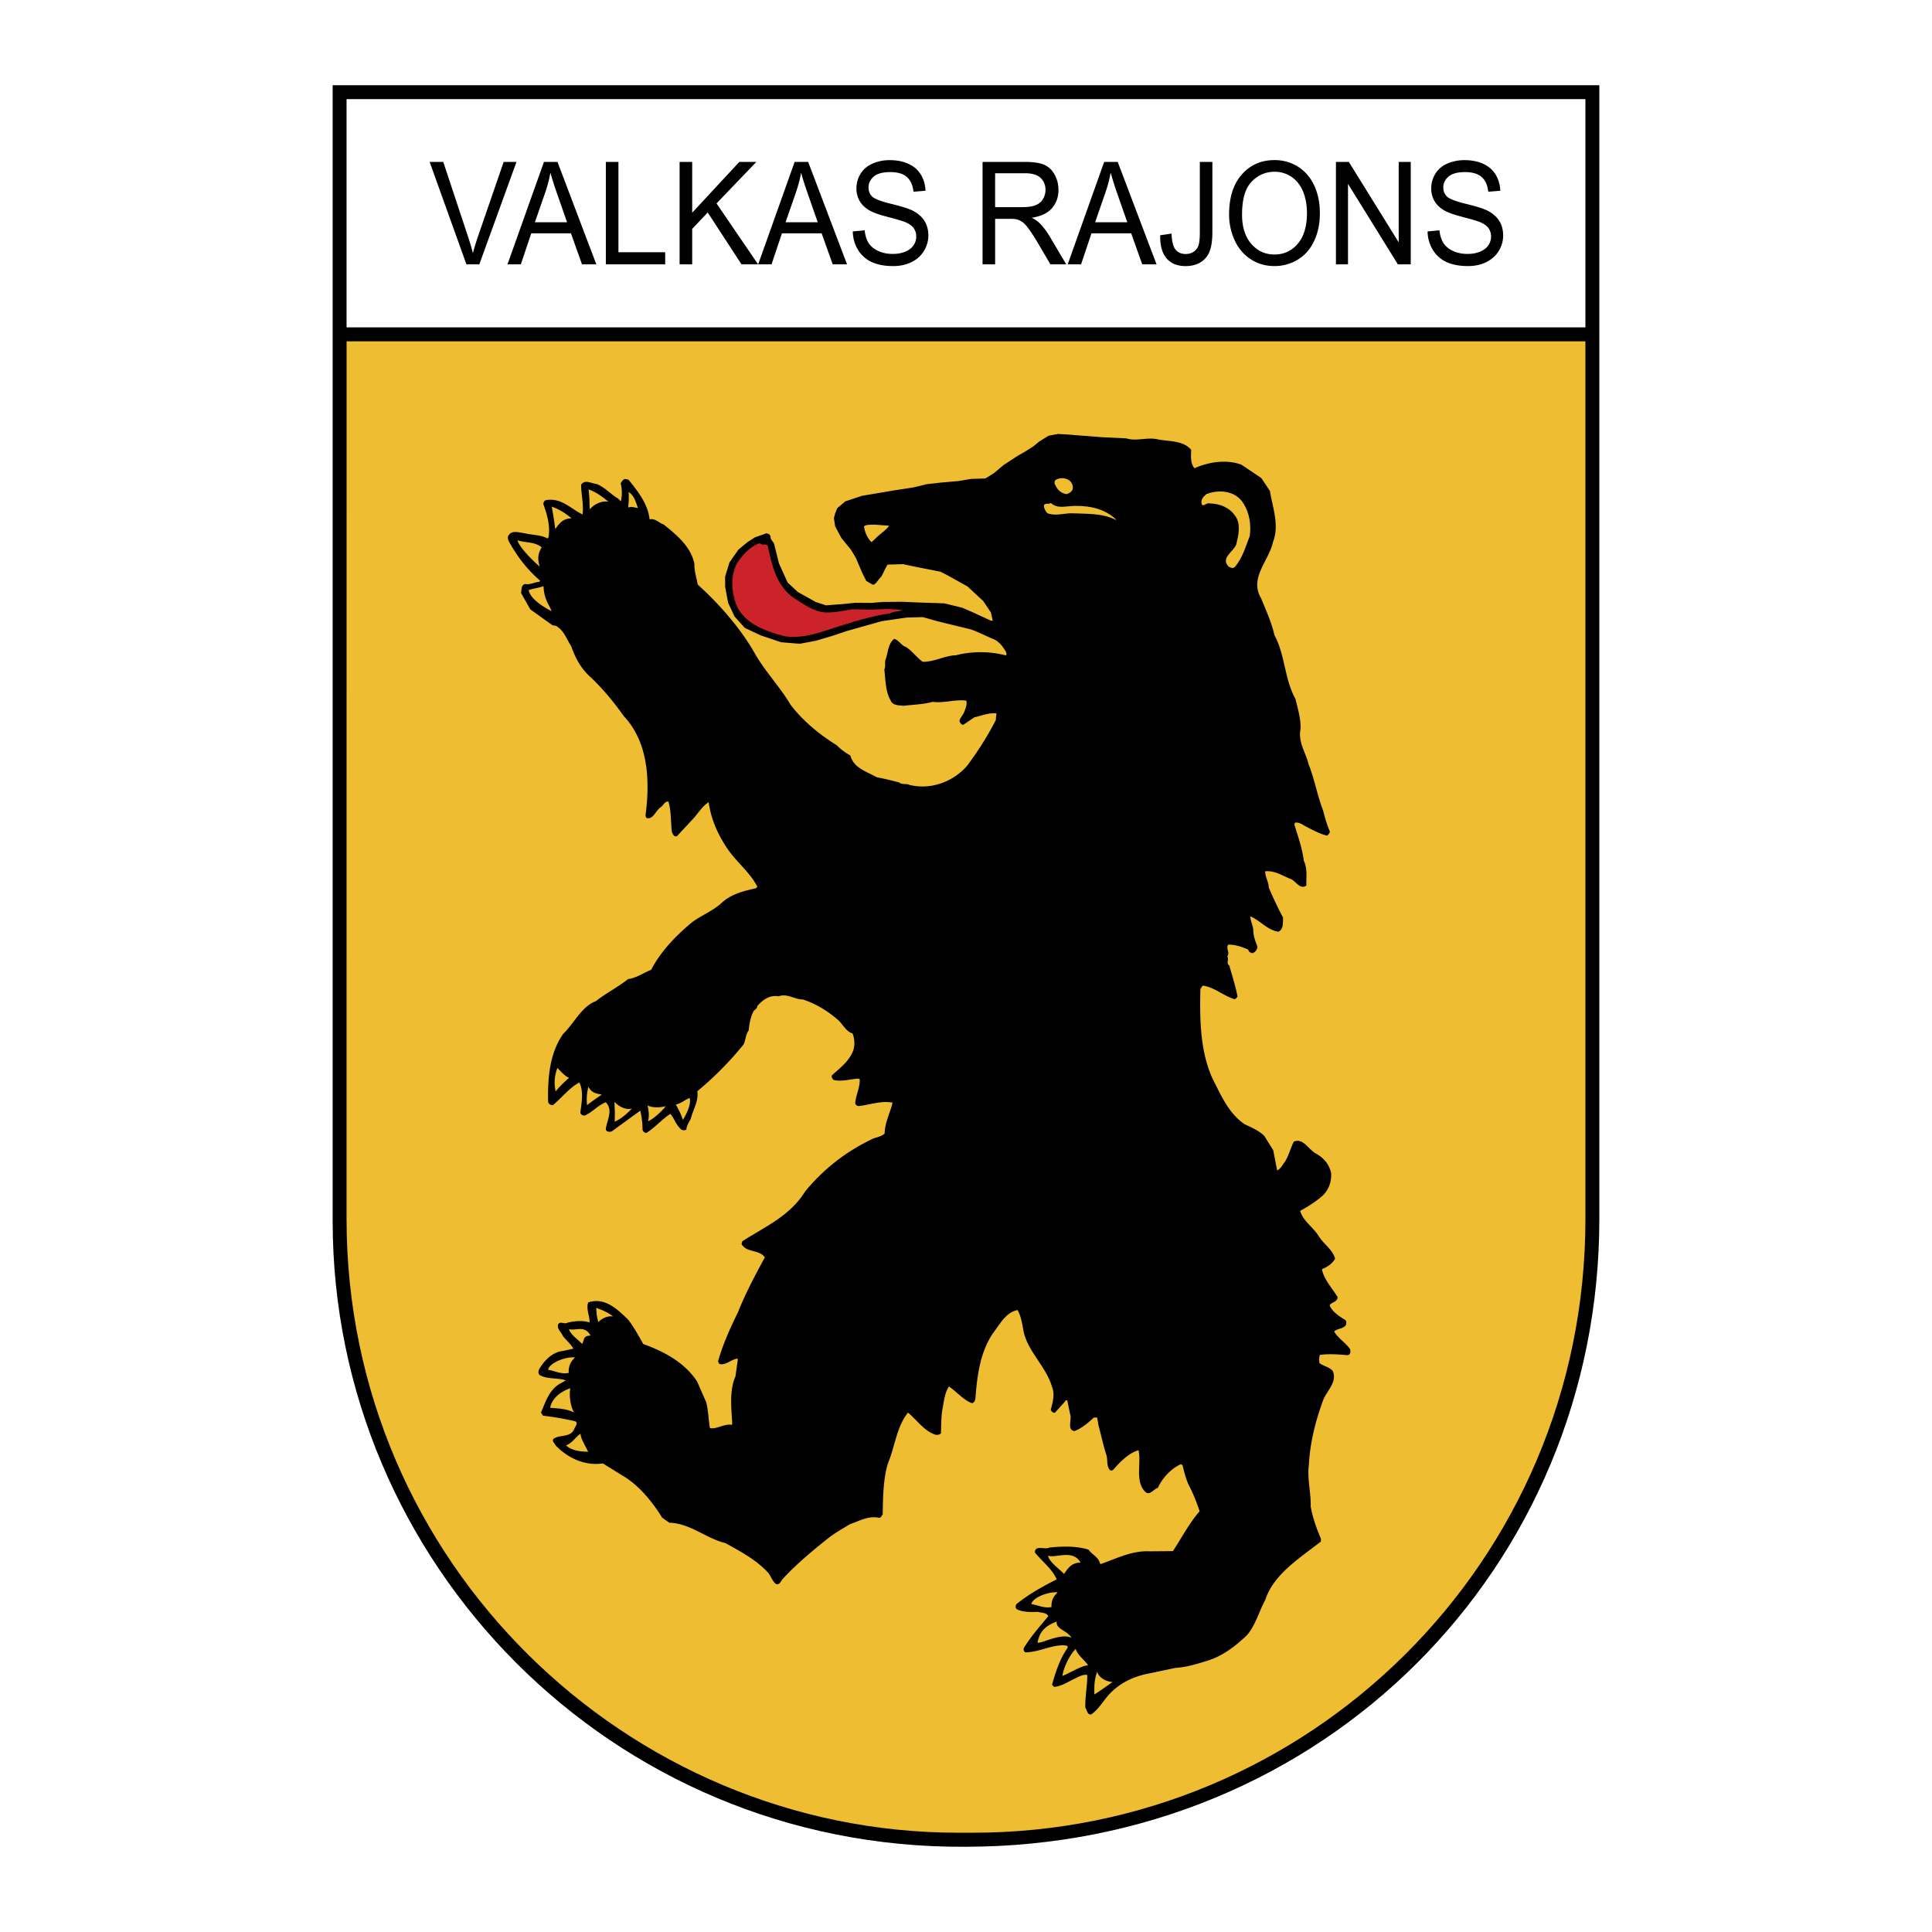 <svg xmlns="http://www.w3.org/2000/svg" width="2500" height="2500" viewBox="0 0 192.756 192.756"><g fill-rule="evenodd" clip-rule="evenodd"><path fill="#fff" d="M0 0h192.756v192.756H0V0z"/><path d="M159.566 8.504v113.113c0 34.76-27.533 62.635-63.272 62.635-35.316.221-63.105-28.34-63.105-62.42V8.504h126.377z"/><path fill="#fff" d="M34.576 32.659h123.602V9.889l-123.602.002v22.768z"/><path d="M46.535 26.375l-3.67-10.222h1.359l2.461 7.425c.198.595.364 1.154.496 1.673.147-.557.317-1.114.512-1.673l2.558-7.425h1.279l-3.709 10.222h-1.286zm4.097 0l3.639-10.222h1.349l3.877 10.222h-1.429l-1.105-3.096h-3.96l-1.039 3.096h-1.332zm2.733-4.198h3.213l-.99-2.83c-.3-.859-.525-1.566-.67-2.121a13.854 13.854 0 0 1-.512 1.954l-1.041 2.997zm7.081 4.198V16.153h1.255v9.015h4.665v1.207h-5.92zm7.359 0V16.153h1.255v5.069l4.704-5.069h1.698l-3.974 4.142 4.148 6.08h-1.654l-3.372-5.174-1.55 1.633v3.541h-1.255zm7.838 0l3.639-10.222h1.35l3.877 10.222H83.08l-1.105-3.096h-3.961l-1.038 3.096h-1.333zm2.732-4.198h3.213l-.99-2.83c-.3-.859-.525-1.566-.67-2.121a13.854 13.854 0 0 1-.512 1.954l-1.041 2.997zm6.708.913l1.183-.112c.055.512.185.931.39 1.259.206.329.523.593.953.794.43.203.915.303 1.453.303.479 0 .9-.076 1.266-.229.366-.155.639-.364.818-.631.179-.269.269-.559.269-.876 0-.321-.086-.599-.26-.84-.172-.24-.456-.44-.851-.602-.256-.107-.816-.274-1.687-.5-.869-.227-1.48-.438-1.828-.638-.452-.255-.79-.574-1.013-.952a2.484 2.484 0 0 1-.331-1.273c0-.514.135-.997.406-1.444.271-.449.668-.79 1.188-1.023a4.251 4.251 0 0 1 1.738-.348c.704 0 1.321.122 1.859.367.536.243.949.602 1.237 1.075.287.474.443 1.012.466 1.611l-1.202.098c-.066-.645-.284-1.135-.657-1.464-.373-.331-.922-.495-1.649-.495-.759 0-1.31.15-1.658.45-.347.3-.521.662-.521 1.083 0 .369.123.671.368.906.242.238.871.481 1.89.729 1.02.25 1.718.466 2.098.652.551.276.959.624 1.222 1.042.263.421.393.907.393 1.454 0 .545-.144 1.057-.433 1.537a2.938 2.938 0 0 1-1.244 1.124c-.54.266-1.149.399-1.824.399-.857 0-1.577-.133-2.154-.404a3.078 3.078 0 0 1-1.365-1.216 3.618 3.618 0 0 1-.52-1.836zm12.948 3.285V16.153h4.199c.844 0 1.486.093 1.924.276.439.184.791.507 1.055.971.264.466.393.98.393 1.542 0 .726-.215 1.335-.652 1.833-.434.497-1.107.813-2.016.949.332.172.584.34.756.51.367.361.713.816 1.041 1.358l1.648 2.782h-1.578l-1.252-2.128a18.58 18.58 0 0 0-.906-1.406c-.236-.326-.447-.555-.635-.683a1.817 1.817 0 0 0-.572-.274 3.668 3.668 0 0 0-.699-.047h-1.453v4.538h-1.253v.001zm1.252-5.709h2.695c.572 0 1.021-.064 1.344-.193.324-.128.568-.333.736-.614s.252-.585.252-.916c0-.483-.162-.881-.488-1.192-.324-.312-.838-.466-1.541-.466h-2.998v3.381zm7.242 5.709l3.639-10.222h1.35l3.877 10.222h-1.428l-1.105-3.096h-3.961l-1.039 3.096h-1.333zm2.733-4.198h3.213l-.99-2.83a30.515 30.515 0 0 1-.67-2.121 13.72 13.72 0 0 1-.512 1.954l-1.041 2.997zm6.494 1.296l1.133-.166c.029.78.164 1.316.406 1.604.242.288.574.431 1 .431.316 0 .586-.076.814-.233.229-.155.385-.366.471-.633.086-.269.131-.694.131-1.28v-7.042h1.252v6.966c0 .854-.094 1.519-.285 1.987a2.166 2.166 0 0 1-.912 1.073c-.416.245-.904.369-1.465.369-.83 0-1.465-.256-1.908-.773-.442-.518-.655-1.284-.637-2.303zm6.875-2.077c0-1.697.422-3.025 1.266-3.984.846-.959 1.934-1.44 3.271-1.44.873 0 1.662.227 2.363.676.701.452 1.236 1.08 1.605 1.887.369.804.551 1.72.551 2.741 0 1.037-.191 1.966-.58 2.782-.387.818-.936 1.437-1.646 1.858a4.444 4.444 0 0 1-2.301.63c-.893 0-1.689-.23-2.391-.697-.703-.464-1.234-1.1-1.596-1.904a6.15 6.15 0 0 1-.542-2.549zm1.293.021c0 1.232.307 2.201.918 2.91.617.709 1.387 1.064 2.312 1.064.943 0 1.721-.357 2.328-1.073.609-.716.916-1.733.916-3.049 0-.83-.133-1.556-.393-2.177s-.643-1.102-1.143-1.444a2.948 2.948 0 0 0-1.689-.512c-.889 0-1.652.328-2.291.987-.64.658-.958 1.757-.958 3.294zm9.367 4.958V16.153h1.285l4.977 8.025v-8.025h1.201v10.222h-1.285l-4.975-8.032v8.032h-1.203zm9.145-3.285l1.182-.112c.055.512.186.931.391 1.259s.521.593.951.794c.432.203.916.303 1.455.303.477 0 .898-.076 1.266-.229.365-.155.639-.364.816-.631.18-.269.27-.559.27-.876 0-.321-.086-.599-.26-.84-.172-.24-.457-.44-.852-.602-.256-.107-.816-.274-1.688-.5-.867-.227-1.479-.438-1.828-.638-.451-.255-.789-.574-1.012-.952a2.473 2.473 0 0 1-.33-1.273c0-.514.135-.997.404-1.444.271-.449.67-.79 1.189-1.023a4.255 4.255 0 0 1 1.738-.348c.703 0 1.32.122 1.859.367.535.243.947.602 1.236 1.075.287.474.443 1.012.465 1.611l-1.201.098c-.066-.645-.285-1.135-.656-1.464-.373-.331-.922-.495-1.65-.495-.76 0-1.311.15-1.658.45s-.521.662-.521 1.083c0 .369.123.671.369.906.242.238.871.481 1.889.729 1.02.25 1.719.466 2.098.652.553.276.961.624 1.223 1.042.262.421.393.907.393 1.454 0 .545-.143 1.057-.432 1.537-.289.481-.705.854-1.244 1.124-.541.266-1.15.399-1.824.399-.857 0-1.576-.133-2.154-.404a3.073 3.073 0 0 1-1.365-1.216 3.588 3.588 0 0 1-.519-1.836z"/><path d="M158.178 121.617c0 34.295-27.691 61.287-61.193 61.234h-1.387c-33.022 0-61.021-26.939-61.022-61.234 0-29.188.003-58.38.003-87.562l123.598-.002v87.564h.001z" fill="#eebd31"/><path d="M109.92 43.619l2.455.117c1.02.328 2.115-.162 3.189.11 1.131.214 2.482.088 3.283 1.04-.023.564-.1 1.355.328 1.831 1.404-.634 3.207-.906 4.68-.356l1.986 1.334.859 1.289c.27 1.662.965 3.432.305 5.103-.406 1.866-2.391 3.578-1.188 5.597.492 1.208 1.039 2.388 1.334 3.683 1.062 1.936 1.002 4.419 2.094 6.355.234.985.555 1.998.51 3.014-.27 1.3.531 2.364.795 3.49.607 1.517.877 3.151 1.457 4.64.176.704.379 1.407.668 2.081.002.198-.166.341-.277.426-.791-.19-1.502-.606-2.209-.966-.312-.194-.625-.389-.992-.329l-.055.198c.352 1.153.785 2.333.939 3.602.373.758.242 1.662.25 2.479-.674.458-1.078-.553-1.643-.689-.766-.331-1.561-.831-2.463-.737.006.592.35 1.041.355 1.604.432 1.04.922 2.05 1.439 3.033-.051.48.068 1.128-.465 1.387-1.074-.131-1.846-1.139-2.809-1.524.004.451.262.872.295 1.351.006.621.209 1.126.412 1.66.002.282-.221.567-.475.654-.225.002-.396-.166-.453-.362-.652-.276-1.275-.495-1.98-.488-.279.369.205.788-.102 1.186.229.308-.162.651.207.901.293 1.041.611 2.025.82 3.066a.434.434 0 0 1-.309.285c-1.104-.328-1.986-1.193-3.172-1.352l-.223.342c-.082 3.188-.02 6.686 1.475 9.463.719 1.432 1.469 3.033 2.945 4.033.652.305 1.389.607 1.959 1.166l.889 1.43.385 2c.338-.117.504-.514.754-.826.418-.625.578-1.387.912-2.039.926-.404 1.475.803 2.211 1.191.795.443 1.336 1.086 1.516 1.959.037.959-.293 1.809-1.049 2.408-.617.514-1.346.973-2.047 1.346.32 1.068 1.342 1.652 1.887 2.578.516.783 1.34 1.283 1.602 2.184-.248.51-.809.855-1.314 1.057.178.986.977 1.854 1.549 2.75.062.535-.586.514-.781.854.232.619.941 1.092 1.537 1.451.199.141.117.424.062.564-.334.369-.844.291-1.15.604.402.674 1.111 1.09 1.598 1.762.029.197.09.535-.248.596-.961-.076-1.779-.152-2.766-.029-.109.281-.078.564-.049.818.398.307.906.357 1.305.748.52 1.039-.488 1.951-.902 2.857-.77 2.096-1.34 4.246-1.459 6.561-.184 1.326.225 2.789.182 4.145.209 1.154.586 2.195 1.02 3.205l.002.283c-2.07 1.629-4.734 3.262-5.557 5.838-.637 1.162-.934 2.463-1.826 3.516-1.174 1.111-2.406 2.055-3.869 2.52-1.041.32-2.109.67-3.266.738l-2.506.531c-1.492.27-2.867.848-3.986 1.986-.697.713-1.111 1.59-1.924 2.135-.395.031-.371-.42-.572-.672-.039-1.07.205-2.174.193-3.273-.367-.082-.816.148-1.152.32-.703.318-1.375.805-2.164.869l-.199-.225c.381-1.301.766-2.547 1.543-3.654.111-.311-.227-.223-.396-.277-1.355.012-2.504.701-3.803.713a.349.349 0 0 1-.117-.506c.666-1.078 1.588-2.131 2.396-3.098-.145-.367-.652-.332-1.049-.441-.676.035-1.494.043-2.09-.262-.143-.111-.145-.338-.033-.508 1.23-1 2.635-1.775 4.01-2.465-.404-1.012-1.457-1.791-2.17-2.688-.008-.789 1.014-.236 1.461-.494 1.27-.125 2.707-.168 3.896.217.344.504 1.021.75 1.141 1.398l.086.027c1.602-.553 3.09-1.355 4.924-1.262l2.258-.021c.889-1.336 1.637-2.809 2.668-3.977-.318-.955-.666-1.826-1.127-2.697-.26-.617-.436-1.293-.582-1.912l-.17-.082c-.984.432-1.877 1.428-2.291 2.363-.422.09-.809.854-1.293.352-.998-1.09-.338-2.789-.633-4.113-.957.264-1.822 1.146-2.521 1.943a.255.255 0 0 1-.338.031c-.371-.42-.18-1.098-.381-1.604-.293-.928-.5-1.914-.764-2.898l-.119-.732-.338.004c-.615.57-1.23 1.084-1.934 1.344-.791-.133-.209-1.154-.439-1.717l-.268-1.322c-.057-.084-.227.002-.225.086l-1.006 1.111c-.195.059-.367-.139-.426-.277.191-.709.438-1.586.119-2.314-.613-2.111-2.547-3.586-2.877-5.783-.119-.648-.24-1.324-.555-1.857-1.211.238-1.791 1.484-2.488 2.365-1.25 1.902-1.539 4.162-1.713 6.449-.027.227-.137.426-.334.482-.878-.33-1.535-1.141-2.302-1.67-.417.598-.494 1.416-.628 2.123-.161.848-.152 1.75-.172 2.541-.167.197-.505.201-.705.09-1.019-.385-1.735-1.449-2.588-2.146-1.143 1.422-1.293 3.371-1.982 5.014-.493 1.557-.503 3.361-.542 5.139-.111.115-.137.34-.363.342-1.046-.242-1.971.33-2.871.621-.813.488-1.599.918-2.327 1.518-1.511 1.199-3.106 2.541-4.362 3.908-.224.199-.304.652-.7.57-.397-.277-.544-.869-.858-1.203-1.225-1.287-2.728-2.062-4.203-2.893-1.951-.461-3.489-1.971-5.605-2.033l-.71-.502c-.917-1.484-2.203-3.109-3.764-4.08l-2.157-1.334c-1.775.271-3.503-.529-4.729-1.816-.059-.195-.399-.418-.176-.646.672-.457 1.72-.072 2.078-1.035.139-.256.417-.652-.036-.734a31.785 31.785 0 0 0-3.108-.533l-.201-.309c.469-1.076.824-2.32 1.975-2.924l.505-.287c-.793-.275-1.807-.096-2.572-.512-.227-.139-.174-.449-.062-.648.499-.85 1.337-1.678 2.324-1.771l1.07-.236c-.287-.477-.714-.838-1.057-1.258-.145-.395-.627-.699-.462-1.182.25-.34.621.051.929-.15.704-.176 1.521-.24 2.2-.021.021-.676-.38-1.377-.132-2 1.631-.553 2.912.676 3.995 1.736.572.756 1.031 1.6 1.49 2.412 2.039.742 4.08 1.793 5.369 3.729l.923 2.105c.206.846.214 1.691.364 2.564.791.105 1.377-.465 2.197-.332l.026-.197c-.1-1.551-.286-3.27.321-4.631l.237-1.695-.057-.084c-.648.092-1.149.717-1.8.525l-.115-.252c.491-1.754 1.236-3.369 2.011-4.957.743-1.869 1.686-3.627 2.655-5.414-.544-.812-1.81-.434-2.326-1.33l.082-.283c2.214-1.432 4.715-2.473 6.271-4.971a19.22 19.22 0 0 1 6.522-5.143c.42-.258 1.013-.264 1.404-.633.017-1.102.572-2.094.788-3.084-1.131-.215-2.283.221-3.354.344a.367.367 0 0 1-.37-.307c.077-.818.465-1.5.457-2.346l-.114-.084c-.874.037-1.605.326-2.481.137-.143-.111-.286-.334-.146-.506.839-.742 1.763-1.455 2.119-2.531a2.603 2.603 0 0 0-.101-1.607c-.708-.219-.997-1.006-1.566-1.451-1.024-.865-2.188-1.559-3.404-1.941-.818.008-1.529-.633-2.401-.314-.904-.16-1.604.354-2.134.98.003.281-.335.369-.417.596-.276.596-.383 1.217-.433 1.811-.306.426-.302.934-.495 1.387-1.337 1.678-3.014 3.357-4.637 4.699.151.986-.433 1.838-.65 2.744-.194.367-.417.68-.441 1.076-.168.113-.451.088-.565-.051-.483-.447-.63-1.039-1.03-1.514-.813.516-1.51 1.34-2.323 1.855-.196.145-.396-.107-.454-.248a8.614 8.614 0 0 0-.216-1.889l-.028-.027-2.829 2.059c-.253.086-.564.033-.595-.221.104-.875.771-1.896.002-2.68-.787.289-1.345 1-2.103 1.318-.226.031-.509-.164-.427-.418.132-.904.318-2.062-.113-2.877-.982.518-1.706 1.484-2.602 2.227-.197.086-.48-.08-.511-.307-.052-2.396.149-4.854 1.513-6.785 1.118-1.082 1.807-2.697 3.241-3.248 1.064-.828 2.215-1.402 3.222-2.203.874-.121 1.546-.637 2.305-.926.858-1.672 2.226-3.153 3.681-4.408.979-.913 2.244-1.292 3.279-2.205.922-.883 2.131-1.233 3.399-1.5.084-.001.196-.087.224-.2-.748-1.459-2.14-2.49-3.057-3.891-.916-1.402-1.551-2.834-1.793-4.524-.701.458-1.061 1.167-1.647 1.765l-1.507 1.623c-.309.116-.425-.222-.512-.418-.123-.986-.048-2.03-.34-3.015-.312-.11-.477.315-.729.515-.589.373-.749 1.277-1.456 1.114l-.115-.196c.474-3.503.294-7.338-2.128-9.938-1.001-1.4-2.144-2.8-3.368-3.944-.996-.893-1.514-1.96-1.92-3.084-.458-.701-.721-1.573-1.515-2.017l-.339-.053-2.216-1.586-.919-1.627c.054-.311-.007-.79.386-.906.509.107.929-.179 1.409-.211l.112-.114c-1.366-1.172-2.366-2.516-3.2-4.06-.001-.141-.088-.337.08-.508.333-.511 1.126-.208 1.635-.157.792.189 1.497.126 2.233.514l.083-.142c.187-1.103-.135-2.228-.511-3.268-.03-.169.108-.424.306-.426 1.493-.24 2.435.879 3.597 1.432.132-.961-.132-1.946-.142-2.961.361-.568 1.042-.123 1.551-.072.793.302 1.42 1.03 2.13 1.446l.285.279a3.894 3.894 0 0 0-.018-1.805c.111-.142.222-.397.447-.427l.339.081c.971 1.204 1.942 2.436 2.098 3.957.563-.146.934.358 1.387.494 1.336 1.059 2.758 2.258 3.085 3.947-.021.734.21 1.353.331 2.057 2.248 2.037 4.36 4.471 5.767 6.996 1.033 1.767 2.486 3.276 3.49 4.987 1.229 1.624 2.935 3.018 4.61 4.045.399.419.882.753 1.364 1.03.322 1.267 1.68 1.62 2.645 2.174.763.133 1.471.324 2.234.514.256.251.706.078 1.018.244 2.121.515 4.313-.296 5.708-1.861a31.968 31.968 0 0 0 2.916-4.627c-.029-.197.053-.424.051-.649-.791-.077-1.492.24-2.197.388l-1.092.744c-.197.03-.312-.167-.398-.334.025-.339.36-.625.47-.936.138-.34.303-.736.214-1.13-1.045-.16-2.282.276-3.355.117-.956.263-1.916.273-2.902.395-.48-.051-1.1-.017-1.303-.551-.516-.869-.5-2.054-.622-3.069.165-.396-.007-.705.158-1.102.22-.651.239-1.525.827-1.955.453.108.712.67 1.165.807.653.417 1.083 1.062 1.679 1.479 1.185.017 2.166-.614 3.322-.653 1.575-.411 3.41-.4 4.937.008.168-.03.082-.227.053-.339-.314-.533-.717-1.094-1.338-1.313-.736-.303-1.445-.691-2.182-.938l-3.337-.813-1.442-.409-1.607.044-1.268.182-1.24.181-2.588.73-.929.264-1.377.465-1.688.496-1.577.297-1.863-.151-2.038-.686-1.587-.746-1.027-1.146-.634-1.348-.297-1.577-.01-1.044.438-1.415.89-1.278.896-.742.757-.487 1.153-.406.254.082.143.196.031.282.314.448.499 1.998.865 1.91 1.024.949 1.788.998 1.019.329 1.691-.129 1.211-.125 1.608.013 1.156-.096 1.975-.019 1.524.069 2.625.087 1.782.434.963.413 1.02.47.906.415.17-.002-.178-.816-.773-1.149-1.565-1.451-2.042-1.137-.652-.332-2.459-.484-1.272-.27-1.551.044-.222.397-.387.793c-.336.286-.612.909-.895.799l-.624-.361-.403-.814-.635-1.489-.488-.813-.942-1.147-.632-1.179-.124-.821.108-.424.22-.566.811-.685 1.659-.552 2.479-.419.704-.12 1.972-.302 1.323-.323 1.381-.155 1.804-.159 1.239-.21 1.412-.042.867-.544.953-.799 1.4-.917.758-.43.812-.516.588-.485.926-.573.93-.178.875.048 3.499.275z"/><path d="M110.49 44.262c1.156-.096 2.176.289 3.303.277a10.358 10.358 0 0 1 4.266.551c.148.732.27 1.549.672 2.222.736.388 1.32-.408 2.055-.472.9-.178 1.859-.187 2.707.058.91.668 2.24 1.078 2.619 2.288.125 1.212.727 2.278.486 3.578-.092 2.173-1.713 3.769-2.002 5.887.723 1.827 1.67 3.538 2.17 5.452.346.842.637 1.658.814 2.559.045 1.636 1.184 2.81 1.312 4.416.463 1.124-.09 2.371.316 3.523.723 1.657 1.303 3.429 1.771 5.173.291.759.41 1.576.531 2.309-.617.288-.936-.442-1.445-.607-.592.119-1.42-.917-1.691.101-.111.086-.195.144-.223.256.004.395.344.589.404.955l.756 2.391c-.02.762.605 1.348.303 2.141-.791-.19-1.418-.776-2.209-.966l-1.498-.268c-.617.26-.301.962-.324 1.386.354 1.576 1.156 2.922 1.65 4.413.002.169-.281.116-.365.032-.938-.555-1.932-1.25-2.84-1.891-.197.002-.451.146-.449.372-.164.396.205.619.236.985l.229.252c.205.759.465 1.462.473 2.28-.959-.019-1.697-.604-2.598-.398-.395.145-.305.567-.359.906.598.53.182 1.268.527 1.857.062.703.379 1.379.387 2.168-.904-.244-1.699-.744-2.66-.848-.477.174-.557.682-.723 1.078.16 1.945-.129 4.064.342 5.977.271 1.916 1.051 3.686 1.971 5.312.686.926 1.176 2.076 2.227 2.715.682.416 1.586.605 2.043 1.307.201.393.572.699.717 1.092.205.789.27 1.662.277 2.396.115.309.455.361.766.416 1.064-.83 1.561-2.047 2.084-3.182l.254-.002c.6.643 1.365 1.031 2.02 1.617.371.561.379 1.322.131 1.916-.695.994-1.846 1.541-2.857 2.004-.391.342-.217.82-.129 1.242l.342.223 3.053 3.693c-.217.764-1.551.07-1.398 1.113l.059.311c.461.812 1.033 1.654 1.492 2.41-.109.48-.953.688-.693 1.248.287.562.91.867 1.311 1.371-.391.342-.984.404-1.404.689-.109.369.26.59.486.674.398.305.74.584 1.053.947l-.055.17c-.76.092-1.607.016-2.252.389l-.111.256c.289.59-.125 1.58.725 1.883.283.109.678.078.879.387-.049.789-.75 1.361-.996 2.125-.689 1.615-1.066 3.34-1.359 5.092-.184 1.412-.227 2.795-.072 4.203.148.676.012 1.242.16 1.916.121.902.385 1.803.646 2.617-.141.199-.25.426-.305.709-1.734 1.4-3.723 2.857-4.719 4.898-.273.877-.773 1.672-1.104 2.494-.354 1.357-1.84 2.246-2.875 3.074-1.713.891-3.684 1.25-5.627 1.551-1.014.348-2.197.332-3.182.764-1.236.379-2.242 1.32-3.195 2.148l-.701.316c.049-.762-.045-1.777.484-2.459-.004-.395-.428-.391-.627-.586l-.424.031-2.498 1.125c.02-.902.574-1.754 1.074-2.549.135-.594.926-.488.807-1.137l-.34-.25a13.115 13.115 0 0 0-4.084.604l-.029-.084c.412-1.133 1.617-1.85 2.426-2.76.055-.17.053-.396-.145-.422-.48-.053-.795-.473-1.273-.467-.594-.08-1.215-.072-1.752-.182.391-.426 1.094-.688 1.541-1.086.588-.43 1.375-.691 2.166-.586.254-.086.42-.371.502-.654-.061-.338-.51-.305-.711-.529-.457-.729-1.311-1.283-1.684-2.07 1.012-.348 2.086-.049 3.104-.029.676-.121 1.02.553 1.418.889.172.279.121.873.6.812.482.135.789-.262 1.182-.436 1.35-.436 2.641-1.041 4.25-.945.791-.008 1.525.268 2.314.09.676-.203.385-.961.891-1.277l.025-.311c.582-1.078 1.305-2.186 2.283-3.012l-.004-.311c-.629-1.01-1.035-2.162-1.555-3.201-.176-.676-.406-1.293-.498-1.998-.143-.195-.34-.139-.566-.191-1.066.574-2.074 1.346-2.854 2.396l-.531.457c-.455-.334-.209-1.098-.326-1.604.018-.961.289-2.119.025-3.049-.424-.193-.645.318-1.01.49l-2.102 1.572c-.545-1.01-.529-2.309-.963-3.404-.092-.592.211-1.355-.439-1.631-.959-.02-1.398 1.197-2.271 1.404l-.371-3.297c-.143-.111-.172-.365-.398-.307-.393.117-.559.514-.811.74-.258-.336-.289-.814-.463-1.207-.639-1.912-2.402-3.307-2.76-5.334-.037-.873-.553-1.574-.477-2.422-.057-.111-.115-.365-.312-.363-.955.404-1.967.895-2.549 1.83-1.115 1.508-2.002 3.039-2.295 4.848-.162.82-.323 1.639-.568 2.459-.708-.33-1.336-1.029-1.653-1.732a.562.562 0 0 0-.592.006c-.307.314-.529.682-.412 1.104-.241 1.33-.651 2.631-.723 4.014-.962-.357-1.565-1.395-2.277-2.064-.763-.162-.98.715-1.315 1.141-.636 1.275-.876 2.689-1.372 3.963-.492 1.67-.671 3.477-.794 5.311l-2.812.932c-2.47 1.35-4.622 3.373-6.802 5.398-.113.029-.197.029-.254-.055-1.398-1.65-3.298-2.619-5.056-3.533-.792-.162-1.389-.691-2.124-.854l-1.843-.885c-.648.092-1.075-.271-1.668-.322-.715-1.037-1.373-1.988-2.286-2.967-1.197-1.23-2.727-1.92-4.035-2.98-.732.094-1.493.242-2.2-.006-.624-.361-1.332-.58-1.873-1.139.139-.254.534-.174.758-.373.503-.484.949-1.082 1.453-1.482.111-.113.11-.283.08-.424-.8-1.064-2.293-.852-3.481-1.15l-.227-.111c.079-.621.497-1.133.858-1.643.73-.318 1.517-.664 2.218-1.096.083-.141.081-.424-.118-.506-.965-.611-2.204-.316-3.195-.701.578-1.529 2.583-1.211 3.993-1.365.196-.088.222-.369.135-.566-.115-.225-.424-.109-.624-.275-.513-.504-1.251-1.004-1.511-1.65.505-.258 1.181-.377 1.72-.102.508-.004.859 1.318 1.358.41.019-.902-.467-1.631-.419-2.506.817-.121 1.444.549 2.153.938.993.639 1.145 1.709 1.83 2.521.116.309.204.646.543.783 1.981.631 3.995 1.711 5.141 3.533.803 1.289.959 2.867.918 4.42.059.254.118.479.373.588.763.105 1.351-.322 1.999-.441.508-.033 1.272.27 1.492-.326-.5-2.082-.212-4.342.446-6.266-.005-.564.357-1.02.098-1.582-.541-.475-1.154.293-1.719.244.461-1.867 1.545-3.57 2.26-5.412.578-1.473 1.497-2.75 2.16-4.168-.206-.871-1.194-.975-1.791-1.363l-.001-.113c2.075-1.289 4.346-2.666 5.735-4.881a19.22 19.22 0 0 1 5.936-4.656c.618-.232 1.207-.547 1.912-.582.391-.4-.009-.959.155-1.469.3-1.047.572-2.121 1.24-2.975-.001-.17-.059-.311-.229-.393-.339-.109-.531.457-.845.121-1.015.01-1.913.498-2.986.424l-.085-.055c.162-.764.549-1.529.344-2.373-.399-.447-1.017-.076-1.496-.07-.168.086-.395.031-.536.006 1.033-1.139 1.92-2.699 1.228-4.273-.229-.336-.458-.588-.825-.697-.516-.756-1.31-1.229-2.02-1.672-.542-.588-1.334-.805-2.068-.939-.202-.42-.794-.359-1.19-.496-.908-.527-2.033-.205-3.021-.168-.702.289-1.232.916-1.877 1.316-.303.709-.437 1.471-.514 2.234l-.521 1.5a22.341 22.341 0 0 1-4.163 4.16c-.198-.027-.368-.109-.508.004-.306.482.011 1.1-.097 1.637-.36.652-.268 1.471-.771 2.012-.428-.533-.719-1.404-.529-2.225-.086-.141-.286-.391-.51-.221-.193.398-.302.793-.412 1.162a10.775 10.775 0 0 1-1.791 1.484l-.114-.168c-.008-.791-.156-1.551-.221-2.34-.142-.111-.369-.307-.508-.08-.388.766-.888 1.504-1.674 1.85l-.87.518c.104-.848-.269-1.549-.136-2.369.082-.311.22-.623.104-.961-.114-.139-.312-.25-.453-.137-.246.793-1.031 1.309-1.676 1.711l-.505.258-.134-2.143c-.174-.506.242-1.271-.41-1.49l-.281.086c-.925.658-1.876 1.43-2.573 2.34.121-2.033.353-4.293 1.719-5.885.728-.6 1.171-1.479 1.87-2.078 1.317-.916 2.663-1.748 4.008-2.662.901-.15 1.544-.75 2.446-.871.306-.398.386-.906.692-1.305.972-1.533 2.369-3.013 3.911-3.987 1.291-.662 2.466-1.632 3.7-2.406.902-.122 1.774-.328 2.56-.73.53-.626-.403-.842-.577-1.348-.745-1.178-1.94-2.182-2.657-3.388-.747-1.375-1.55-2.693-1.594-4.329-.06-.31.162-.763-.094-.986-.369-.222-.619.203-.899.347-1.064.8-1.671 2.217-2.765 2.82-.201-.394-.036-.818-.21-1.24-.204-.675-.127-1.494-.049-2.2-.002-.169-.2-.252-.37-.278-.701.374-1.031 1.279-1.732 1.709l-.085-.056c.137-3.33-.376-6.682-2.601-9.143-1.115-1.512-2.343-3.023-3.793-4.25-1.083-1.203-1.438-2.779-2.241-4.097-.145-.366-.542-.588-.826-.811-.817.064-1.276-.692-1.929-1.053-.68-.332-.771-1.037-1.144-1.625.842-.432 1.944-.301 2.727-.986.14-.143.306-.426.107-.622-.17-.111-.425-.194-.621-.079-.959-.019-1.504-.888-2.188-1.502l-1.146-1.738c-.03-.254.167-.284.364-.286l1.525.21c.707.163 1.425 1.481 2.12.459.137-.396-.092-.789-.124-1.184-.009-.846-.215-1.719-.392-2.535.195-.228.563-.034.818-.008 1.103.271 1.625 1.79 2.837 1.693l.111-.199-.143-3.073c.055-.142.082-.255.194-.341.82.162 1.419.833 2.128 1.249.288.533.799.895 1.086 1.428.114.083.312.11.395-.004.446-.597-.015-1.551.317-2.203.74.669 1.031 1.569 1.209 2.499.145.394.733-.063.709.445 1.617.915 3.776 2.473 3.825 4.532l.357 1.887c2.505 2.289 4.788 4.918 6.283 7.781.889 1.43 2.142 2.659 2.946 4.146 1.23 1.709 3.134 3.213 4.894 4.296 1.052.836 1.713 2.099 2.932 2.679 1.135.694 2.435.936 3.735 1.177 1.075.243 2.319.626 3.387.221 1.831-.272 3.57-1.305 4.513-3.035.914-1.532 2.227-2.984 2.52-4.849.166-.199.305-.455.162-.707l-.229-.139c-1.07.01-1.969.442-2.955.565-.062-.479.129-1.129-.129-1.635-1.048-.413-2.058.246-3.159.172-1.299-.128-2.422.419-3.691.403-.31.003-.593.005-.792-.274-.353-1.436-.765-3.237.04-4.571.99.301 1.819 1.393 2.532 2.147.227.167.394-.117.477-.23a21.139 21.139 0 0 1 5.039-1.093c1.24-.068 2.402.399 3.424 1.01.424.109.904.217 1.33.466.197-.002.48.024.533-.202-.002-.254-.006-.564-.26-.59-.482-.419-.461-1.124-1.113-1.4l-1.4-1.792c-.32-1.013.092-2.202-.818-2.954l-.514-.672-1.283-1.37-1.079-.694-2.155-1.107-.905-.217-2.713-.538-.932-.019-.649-.05-.198-.055-.816.149-.195.255-.106.706-.474.625-.142.011-.487-.813-.722-1.657-1.543-2.044-.347-.871.134-.734.307-.37.562-.259 1.463-.409 3.717-.685 1.802-.328 2-.33 1.691-.101 1.237-.351 1.721.011.59-.401 1.09-.857.393-.371 1.57-.918.309-.201 1.234-.746 1.373-.832.451-.089 2.314.146 2.625.172z"/><path d="M107.17 48.046c.229.309.207.816.125 1.184l-.307.426.115.112c1.975.094 4.092.186 5.152 1.98.174.393.404.955.127 1.381-.225.2-.506.118-.732.036-.572-.7-1.391-.833-2.127-1.136-1.018-.188-2.201.078-3.246-.109-.789.063-1.773.299-2.4-.315-.23-.393-.516-.785-.492-1.293.109-.283.275-.539.586-.711.309-.088.619-.034.9-.149-.174-.394-.516-.898-.295-1.408.277-.482.867-.572 1.346-.718.562-.147.963.3 1.248.72z"/><path d="M107.039 48.584c.041.424-.346.64-.629.713-.496-.065-.889-.38-1.105-.873-.107-.141-.145-.317-.004-.53.633-.395 1.66-.158 1.738.69z" fill="#eebd31"/><path d="M124.709 50.075c.461 1.04.756 2.222.627 3.436-.58 1.304-.734 2.941-2.08 3.772-.59.203-.961-.244-1.359-.579-.256-.251-.346-.73-.207-1.07.328-.906 1.48-1.481 1.271-2.608-.006-.564-.012-1.185-.467-1.519-.512-.475-1.162-.553-1.811-.603-.254.115-.502.569-.814.318-.512-.249-.715-.839-.691-1.347.164-.566.582-1.05 1.115-1.337 1.268-.295 2.623-.11 3.645.557l.771.98z"/><path d="M124.09 50.278c.574.925.754 2.109.596 3.21-.412 1.048-.711 2.179-1.492 3.089-.195.171-.422.061-.621-.05-.826-.867.492-1.472.768-2.208.217-.905.488-2.008-.084-2.82-.572-.869-1.564-1.254-2.58-1.272-.311-.109-.672.43-.789.036s.162-.707.471-.964c1.235-.491 2.957-.367 3.731.979zM107.279 50.472c1.551-.015 3.021.337 4.076 1.371l-.029.028c-1.332-.692-2.939-.592-4.436-.662-.789.007-1.604.297-2.396-.005-.201-.224-.402-.588-.32-.843.197-.199.424-.004.676-.176.656.614 1.527.295 2.429.287z" fill="#eebd31"/><path d="M90.06 52.22c.059.225-.165.453-.361.54-1.039.49-1.734 1.512-2.772 2.058-.452-.052-.429-.616-.714-.896a6.46 6.46 0 0 0-.889-1.458c-.059-.253.136-.481.334-.483 1.012-.32 2.285.062 3.214-.201.423.137.985-.066 1.188.44z"/><path d="M88.711 52.452c-.305.467-.959.822-1.456 1.368l-.307.273c-.391-.383-.667-.96-.75-1.579.192-.195.772-.162 1.12-.166l1.393.104z" fill="#eebd31"/><path d="M76.626 54.609c.413 1.83.798 3.688 2.447 4.969 1.022.639 2.017 1.419 3.231 1.52.932.047 1.804-.159 2.705-.309l1.976.037c.958-.066 2.086-.105 3.075.055-.422.117-.901.122-1.294.323-2.423.334-4.699 1.203-7.006 1.902-1.069.321-2.308.559-3.466.373-2.008-.516-4.527-1.394-5.03-3.787-.321-1.125-.277-2.367.221-3.416.527-.823 1.309-1.762 2.321-2.083.228.308.788-.092.82.416z" fill="#cc2229"/><path d="M58.731 48.829c.75.284 1.234.628 1.97 1.228-.747-.135-1.516.337-1.851.756-.037-.28-.033-.862-.046-1.088l-.073-.896zM62.721 49.087c.61.404.726 1.078.922 1.592-.251-.003-.627-.186-.968-.04.044-.542.086-.855.046-1.552zM55.047 50.546c.75.283 1.242.566 1.978 1.166-.97.021-1.292.649-1.627 1.068a39.899 39.899 0 0 0-.351-2.234zM51.632 53.899c.75.284 1.677.108 2.412.708-.502.826-.333 1.409-.201 1.917-.676-.569-2.084-1.974-2.211-2.625zM52.742 58.872c.836-.253.643-.12 1.487-.387.045 1.374.659 1.979.792 2.487-1.413-.737-2.151-1.449-2.279-2.1zM61.333 111.912c.662-.312 1.08-.676 1.71-1.305-.669.166-1.395-.275-1.725-.68-.016.281.023.861.025 1.088l-.01.897zM55.439 108.889a3.891 3.891 0 0 1 .175-2.336c.224.213.732.826 1.161.979-.491.45-.79.697-1.336 1.357zM58.571 110.252c-.063-.637-.036-1.09.132-1.83.359.688.923.695 1.342.785-.441.297-1.053.723-1.474 1.045zM64.65 111.859c.146-.525.08-.967-.042-1.566.59.289 1.479.184 1.815.061-.344.494-1.34 1.378-1.773 1.505zM68.8 109.547c-.566.234-.777.508-1.373.65.462.832.598 1.191.7 1.541.578-.941.829-1.759.673-2.191zM59.479 130.482c.571.217 1.126.408 1.687.865-.569-.104-1.225.258-1.479.576-.028-.213-.142-.586-.151-.76l-.057-.681zM56.478 144.209c.593.572 1.637.623 2.188.633-.09-.311-.762-1.307-.742-1.795-.496.301-.776.894-1.446 1.162zM56.776 132.6c.637.223 1.523-.453 2.149.65-.824.018-.576.473-.861.83-.308-.379-1.179-.928-1.288-1.48zM54.688 136.666c.67.1 1.26.463 2.05.312-.036-.846.327-1.223.632-1.555-.921-.079-2.553.526-2.682 1.243zM56.9 138.502c-.121.656-.026 1.748.375 2.414-.948-.451-1.997-.387-2.389-.475.141-.673.686-1.466 2.014-1.939zM109.186 169.057c-.008-.713-.041-1.393.279-2.268.158.629.984 1.008 1.545 1.027-.625.418-1.17.838-1.824 1.241zM107.318 164.518c-.652.635-1.281 2.072-1.311 2.682.346-.088 2.006-1.084 2.545-1.045-.316-.559-.96-.887-1.234-1.637zM104.562 155.209c.785.275 2.479-.672 3.248.688-1.014.021-1.311.697-1.662 1.137-.378-.466-1.453-1.143-1.586-1.825zM102.9 160.041c.656.094 1.232.438 2.006.295-.035-.799.318-1.154.617-1.471-.9-.074-2.496.498-2.623 1.176zM105.436 161.787c-.137.738 1.02.865 1.471 1.615-1.066-.508-2.953.586-3.395.488.16-.757.429-1.572 1.924-2.103z" fill="#eebd31"/></g></svg>